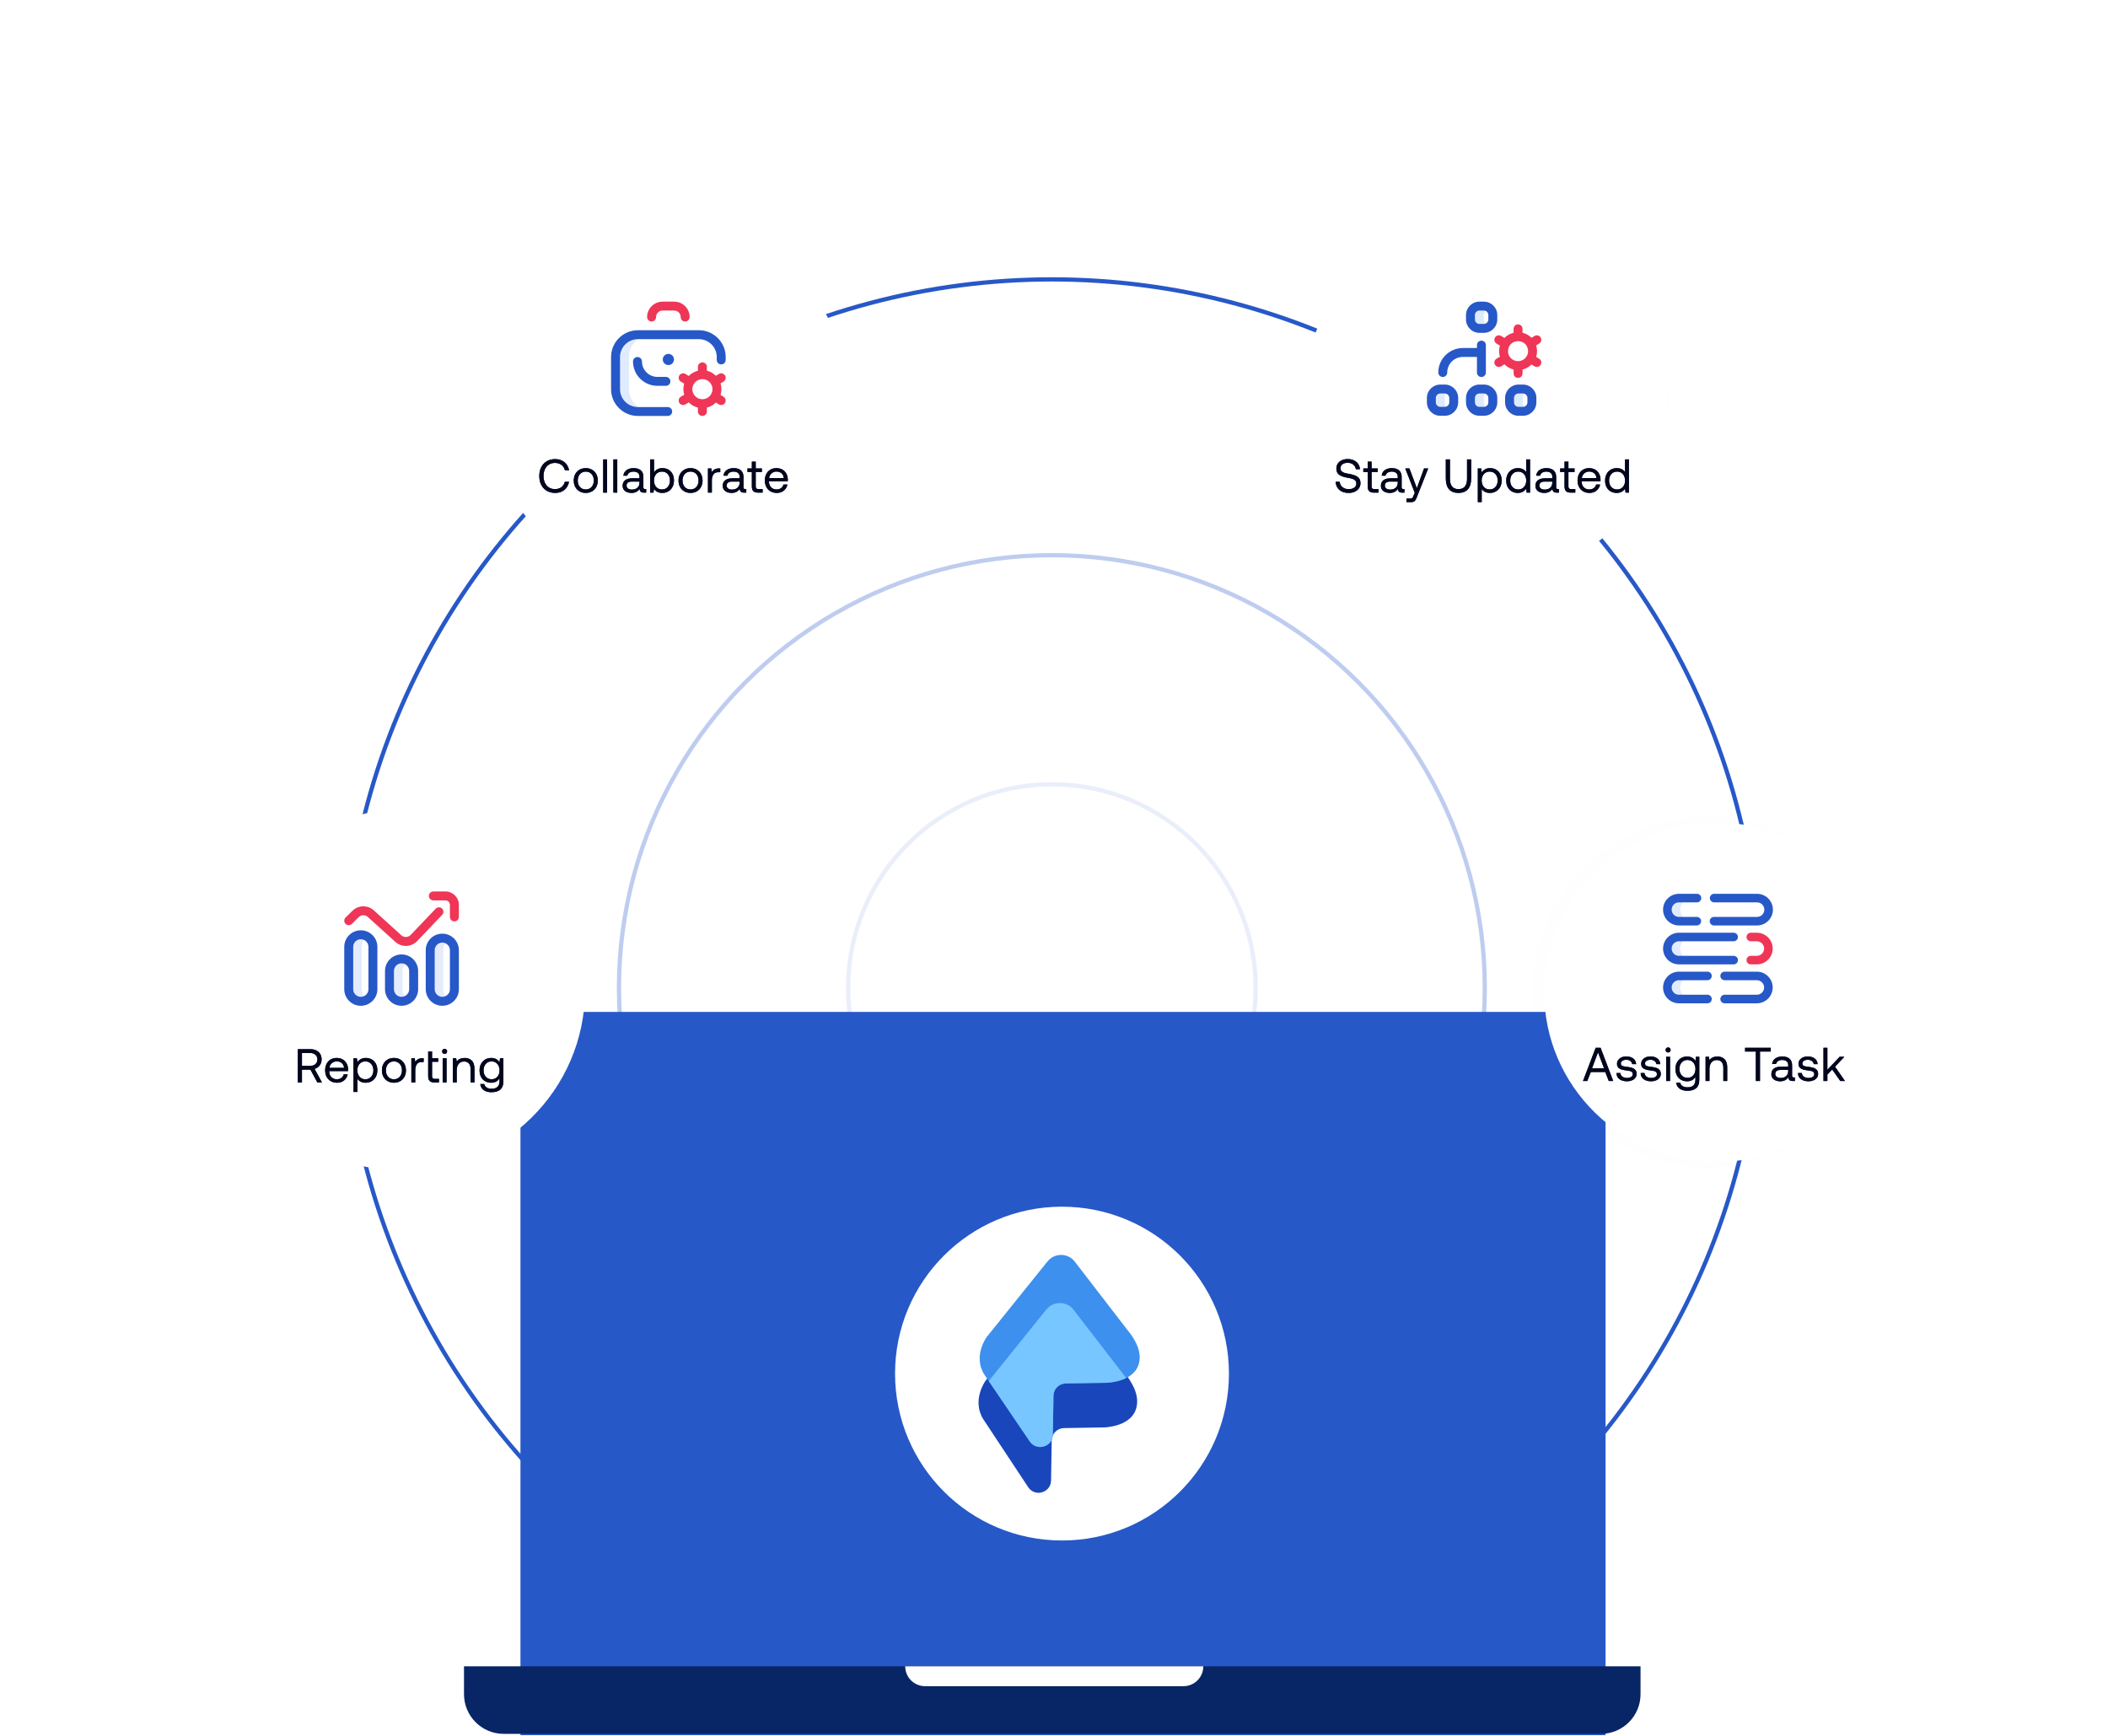 <?xml version="1.0" encoding="UTF-8"?>
<svg width="527px" height="434px" viewBox="0 0 527 434" version="1.1" xmlns="http://www.w3.org/2000/svg" xmlns:xlink="http://www.w3.org/1999/xlink">
    <!-- Generator: Sketch 62 (91390) - https://sketch.com -->
    <title>After</title>
    <desc>Created with Sketch.</desc>
    <defs>
        <filter x="-75.6%" y="-76.5%" width="251.2%" height="253.0%" filterUnits="objectBoundingBox" id="filter-1">
            <feGaussianBlur stdDeviation="23" in="SourceGraphic"></feGaussianBlur>
        </filter>
        <path d="M1.472,47.752 L1.472,44.559 L3.597,44.559 L5.319,47.752 L6.482,47.752 L4.618,44.357 C5.156,44.207 5.586,43.92 5.906,43.496 C6.227,43.073 6.387,42.572 6.387,41.995 C6.387,41.48 6.272,41.031 6.043,40.647 C5.813,40.263 5.489,39.966 5.069,39.757 C4.65,39.547 4.167,39.442 3.621,39.442 L0.439,39.442 L0.439,47.752 L1.472,47.752 Z M3.538,43.609 L1.472,43.609 L1.472,40.392 L3.55,40.392 C4.088,40.392 4.519,40.538 4.844,40.831 C5.168,41.124 5.331,41.512 5.331,41.995 C5.331,42.485 5.168,42.877 4.844,43.17 C4.519,43.463 4.084,43.609 3.538,43.609 Z M10.269,47.824 C10.958,47.824 11.54,47.628 12.014,47.236 C12.489,46.844 12.786,46.34 12.905,45.722 L11.919,45.722 C11.817,46.11 11.613,46.413 11.308,46.631 C11.003,46.848 10.633,46.957 10.198,46.957 C9.636,46.957 9.181,46.779 8.833,46.423 C8.485,46.067 8.302,45.592 8.287,44.998 L8.287,44.915 L12.988,44.915 C13.004,44.725 13.012,44.587 13.012,44.5 C12.996,43.914 12.865,43.403 12.62,42.968 C12.375,42.533 12.038,42.2 11.611,41.971 C11.183,41.741 10.693,41.627 10.139,41.627 C9.577,41.627 9.078,41.755 8.643,42.012 C8.208,42.27 7.869,42.632 7.628,43.099 C7.386,43.566 7.266,44.108 7.266,44.725 C7.266,45.335 7.39,45.875 7.64,46.346 C7.889,46.817 8.239,47.181 8.69,47.438 C9.141,47.695 9.668,47.824 10.269,47.824 Z M12.003,44.108 L8.346,44.108 C8.393,43.625 8.591,43.233 8.94,42.932 C9.288,42.632 9.692,42.481 10.151,42.481 C10.665,42.481 11.09,42.624 11.427,42.909 C11.763,43.194 11.955,43.593 12.003,44.108 Z M15.339,50.127 L15.339,46.826 C15.536,47.135 15.81,47.379 16.158,47.557 C16.506,47.735 16.926,47.824 17.416,47.824 C17.97,47.824 18.469,47.693 18.912,47.432 C19.355,47.171 19.702,46.807 19.951,46.34 C20.2,45.873 20.325,45.335 20.325,44.725 C20.325,44.084 20.2,43.53 19.951,43.063 C19.702,42.596 19.357,42.24 18.918,41.995 C18.479,41.749 17.978,41.627 17.416,41.627 C16.538,41.627 15.845,41.975 15.339,42.671 L15.208,41.698 L14.365,41.698 L14.365,50.127 L15.339,50.127 Z M17.321,46.957 C16.933,46.957 16.587,46.862 16.282,46.672 C15.978,46.482 15.742,46.215 15.576,45.871 C15.41,45.526 15.327,45.137 15.327,44.701 C15.327,44.274 15.41,43.892 15.576,43.556 C15.742,43.219 15.978,42.958 16.282,42.772 C16.587,42.586 16.933,42.493 17.321,42.493 C17.923,42.493 18.408,42.701 18.776,43.116 C19.144,43.532 19.328,44.068 19.328,44.725 C19.328,45.382 19.144,45.918 18.776,46.334 C18.408,46.749 17.923,46.957 17.321,46.957 Z M24.468,47.824 C25.054,47.824 25.574,47.693 26.029,47.432 C26.484,47.171 26.839,46.807 27.092,46.34 C27.345,45.873 27.472,45.335 27.472,44.725 C27.472,44.116 27.345,43.577 27.092,43.111 C26.839,42.644 26.484,42.279 26.029,42.018 C25.574,41.757 25.054,41.627 24.468,41.627 C23.882,41.627 23.362,41.757 22.907,42.018 C22.452,42.279 22.098,42.644 21.844,43.111 C21.591,43.577 21.465,44.116 21.465,44.725 C21.465,45.335 21.591,45.873 21.844,46.34 C22.098,46.807 22.452,47.171 22.907,47.432 C23.362,47.693 23.882,47.824 24.468,47.824 Z M24.468,46.957 C24.072,46.957 23.722,46.862 23.418,46.672 C23.113,46.482 22.877,46.217 22.711,45.877 C22.545,45.536 22.462,45.153 22.462,44.725 C22.462,44.298 22.545,43.914 22.711,43.574 C22.877,43.233 23.113,42.968 23.418,42.778 C23.722,42.588 24.072,42.493 24.468,42.493 C24.864,42.493 25.214,42.588 25.519,42.778 C25.824,42.968 26.059,43.233 26.225,43.574 C26.391,43.914 26.475,44.298 26.475,44.725 C26.475,45.153 26.391,45.536 26.225,45.877 C26.059,46.217 25.824,46.482 25.519,46.672 C25.214,46.862 24.864,46.957 24.468,46.957 Z M29.799,47.752 L29.799,44.666 C29.799,44.096 29.923,43.617 30.173,43.229 C30.422,42.841 30.836,42.648 31.413,42.648 L31.9,42.648 L31.9,41.698 L31.627,41.698 C31.136,41.698 30.752,41.781 30.475,41.947 C30.198,42.113 29.973,42.335 29.799,42.612 L29.668,41.698 L28.825,41.698 L28.825,47.752 L29.799,47.752 Z M35.723,47.752 L35.723,46.862 L34.666,46.862 C34.421,46.862 34.249,46.809 34.15,46.702 C34.051,46.595 34.001,46.415 34.001,46.162 L34.001,42.588 L35.533,42.588 L35.533,41.698 L34.001,41.698 L34.001,40 L33.028,40 L33.028,46.174 C33.028,46.72 33.149,47.119 33.39,47.373 C33.631,47.626 34.037,47.752 34.607,47.752 L35.723,47.752 Z M37.136,40.617 C37.318,40.617 37.468,40.558 37.587,40.439 C37.705,40.321 37.765,40.17 37.765,39.988 C37.765,39.806 37.705,39.656 37.587,39.537 C37.468,39.418 37.318,39.359 37.136,39.359 C36.954,39.359 36.803,39.418 36.684,39.537 C36.566,39.656 36.506,39.806 36.506,39.988 C36.506,40.17 36.566,40.321 36.684,40.439 C36.803,40.558 36.954,40.617 37.136,40.617 Z M37.622,47.752 L37.622,41.698 L36.649,41.698 L36.649,47.752 L37.622,47.752 Z M40.163,47.752 L40.163,44.725 C40.163,44.044 40.325,43.506 40.65,43.111 C40.974,42.715 41.421,42.517 41.991,42.517 C42.522,42.517 42.927,42.681 43.208,43.01 C43.489,43.338 43.63,43.815 43.63,44.44 L43.63,47.752 L44.603,47.752 L44.603,44.381 C44.603,43.431 44.38,42.735 43.932,42.291 C43.485,41.848 42.894,41.627 42.157,41.627 C41.287,41.627 40.622,41.923 40.163,42.517 L40.032,41.698 L39.189,41.698 L39.189,47.752 L40.163,47.752 Z M48.83,50.198 C50.832,50.198 51.833,49.284 51.833,47.456 L51.833,41.698 L50.99,41.698 L50.86,42.742 C50.662,42.386 50.389,42.111 50.04,41.917 C49.692,41.723 49.273,41.627 48.782,41.627 C48.228,41.627 47.729,41.757 47.286,42.018 C46.843,42.279 46.497,42.644 46.247,43.111 C45.998,43.577 45.873,44.116 45.873,44.725 C45.873,45.366 45.998,45.92 46.247,46.387 C46.497,46.854 46.841,47.21 47.28,47.456 C47.719,47.701 48.22,47.824 48.782,47.824 C49.732,47.824 50.424,47.452 50.86,46.708 L50.86,47.42 C50.86,48.694 50.207,49.331 48.901,49.331 C48.394,49.331 47.979,49.229 47.654,49.023 C47.33,48.817 47.128,48.524 47.049,48.144 L46.051,48.144 C46.131,48.801 46.418,49.308 46.912,49.664 C47.407,50.02 48.046,50.198 48.83,50.198 Z M48.877,46.957 C48.276,46.957 47.791,46.749 47.423,46.334 C47.055,45.918 46.871,45.382 46.871,44.725 C46.871,44.068 47.055,43.532 47.423,43.116 C47.791,42.701 48.276,42.493 48.877,42.493 C49.265,42.493 49.611,42.588 49.916,42.778 C50.221,42.968 50.456,43.235 50.622,43.579 C50.788,43.924 50.872,44.314 50.872,44.749 C50.872,45.176 50.788,45.558 50.622,45.895 C50.456,46.231 50.221,46.492 49.916,46.678 C49.611,46.864 49.265,46.957 48.877,46.957 Z" id="path-2"></path>
        <filter x="-75.6%" y="-76.5%" width="251.2%" height="253.0%" filterUnits="objectBoundingBox" id="filter-3">
            <feGaussianBlur stdDeviation="23" in="SourceGraphic"></feGaussianBlur>
        </filter>
        <path d="M4.782,47.824 C5.708,47.824 6.478,47.574 7.091,47.076 C7.705,46.577 8.09,45.896 8.249,45.034 L7.216,45.034 C7.058,45.619 6.765,46.072 6.337,46.393 C5.91,46.714 5.376,46.874 4.735,46.874 C4.165,46.874 3.662,46.735 3.227,46.458 C2.792,46.181 2.457,45.793 2.224,45.295 C1.99,44.796 1.873,44.23 1.873,43.597 C1.873,42.956 1.99,42.388 2.224,41.894 C2.457,41.399 2.792,41.013 3.227,40.736 C3.662,40.459 4.165,40.32 4.735,40.32 C5.368,40.32 5.904,40.483 6.343,40.807 C6.782,41.132 7.077,41.583 7.228,42.161 L8.261,42.161 C8.102,41.298 7.712,40.617 7.091,40.119 C6.47,39.62 5.7,39.371 4.782,39.371 C3.991,39.371 3.294,39.547 2.693,39.899 C2.091,40.251 1.628,40.748 1.304,41.389 C0.979,42.03 0.817,42.766 0.817,43.597 C0.817,44.436 0.979,45.174 1.304,45.811 C1.628,46.448 2.091,46.943 2.693,47.295 C3.294,47.648 3.991,47.824 4.782,47.824 Z M12.439,47.824 C13.025,47.824 13.546,47.693 14.001,47.432 C14.456,47.171 14.81,46.807 15.063,46.34 C15.316,45.873 15.443,45.334 15.443,44.725 C15.443,44.116 15.316,43.577 15.063,43.11 C14.81,42.643 14.456,42.279 14.001,42.018 C13.546,41.757 13.025,41.626 12.439,41.626 C11.854,41.626 11.333,41.757 10.878,42.018 C10.423,42.279 10.069,42.643 9.816,43.11 C9.563,43.577 9.436,44.116 9.436,44.725 C9.436,45.334 9.563,45.873 9.816,46.34 C10.069,46.807 10.423,47.171 10.878,47.432 C11.333,47.693 11.854,47.824 12.439,47.824 Z M12.439,46.957 C12.044,46.957 11.694,46.862 11.389,46.672 C11.084,46.482 10.849,46.217 10.682,45.877 C10.516,45.536 10.433,45.152 10.433,44.725 C10.433,44.298 10.516,43.914 10.682,43.573 C10.849,43.233 11.084,42.968 11.389,42.778 C11.694,42.588 12.044,42.493 12.439,42.493 C12.835,42.493 13.185,42.588 13.49,42.778 C13.795,42.968 14.03,43.233 14.197,43.573 C14.363,43.914 14.446,44.298 14.446,44.725 C14.446,45.152 14.363,45.536 14.197,45.877 C14.03,46.217 13.795,46.482 13.49,46.672 C13.185,46.862 12.835,46.957 12.439,46.957 Z M17.77,47.752 L17.77,39.442 L16.797,39.442 L16.797,47.752 L17.77,47.752 Z M20.311,47.752 L20.311,39.442 L19.337,39.442 L19.337,47.752 L20.311,47.752 Z M23.884,47.824 C24.771,47.824 25.447,47.487 25.914,46.814 C25.922,47.123 26.009,47.357 26.175,47.515 C26.342,47.673 26.619,47.752 27.006,47.752 L27.541,47.752 L27.541,46.862 L27.244,46.862 C26.975,46.862 26.84,46.716 26.84,46.423 L26.84,43.811 C26.84,43.106 26.629,42.566 26.205,42.19 C25.782,41.814 25.182,41.626 24.406,41.626 C23.678,41.626 23.087,41.793 22.632,42.125 C22.177,42.457 21.913,42.92 21.842,43.514 L22.816,43.514 C22.879,43.205 23.047,42.958 23.32,42.772 C23.593,42.586 23.94,42.493 24.359,42.493 C24.834,42.493 25.204,42.604 25.469,42.825 C25.734,43.047 25.867,43.356 25.867,43.752 L25.867,44.167 L24.086,44.167 C23.294,44.167 22.691,44.329 22.275,44.654 C21.86,44.978 21.652,45.445 21.652,46.055 C21.652,46.601 21.856,47.032 22.264,47.349 C22.671,47.665 23.211,47.824 23.884,47.824 Z M23.955,46.993 C23.552,46.993 23.231,46.902 22.994,46.72 C22.756,46.537 22.638,46.296 22.638,45.995 C22.638,45.323 23.089,44.986 23.991,44.986 L25.867,44.986 L25.867,45.283 C25.867,45.797 25.697,46.211 25.356,46.524 C25.016,46.836 24.549,46.993 23.955,46.993 Z M31.577,47.824 C32.131,47.824 32.63,47.693 33.073,47.432 C33.516,47.171 33.863,46.807 34.112,46.34 C34.361,45.873 34.486,45.334 34.486,44.725 C34.486,44.084 34.361,43.53 34.112,43.063 C33.863,42.596 33.518,42.24 33.079,41.994 C32.64,41.749 32.139,41.626 31.577,41.626 C30.699,41.626 30.006,41.975 29.5,42.671 L29.5,39.442 L28.526,39.442 L28.526,47.752 L29.369,47.752 L29.5,46.826 C29.697,47.135 29.97,47.378 30.319,47.556 C30.667,47.735 31.086,47.824 31.577,47.824 Z M31.482,46.957 C31.094,46.957 30.748,46.862 30.443,46.672 C30.139,46.482 29.903,46.215 29.737,45.871 C29.571,45.526 29.488,45.137 29.488,44.701 C29.488,44.274 29.571,43.892 29.737,43.556 C29.903,43.219 30.139,42.958 30.443,42.772 C30.748,42.586 31.094,42.493 31.482,42.493 C32.084,42.493 32.568,42.701 32.937,43.116 C33.305,43.532 33.489,44.068 33.489,44.725 C33.489,45.382 33.305,45.918 32.937,46.334 C32.568,46.749 32.084,46.957 31.482,46.957 Z M38.629,47.824 C39.215,47.824 39.735,47.693 40.19,47.432 C40.645,47.171 41,46.807 41.253,46.34 C41.506,45.873 41.633,45.334 41.633,44.725 C41.633,44.116 41.506,43.577 41.253,43.11 C41,42.643 40.645,42.279 40.19,42.018 C39.735,41.757 39.215,41.626 38.629,41.626 C38.043,41.626 37.523,41.757 37.068,42.018 C36.613,42.279 36.259,42.643 36.005,43.11 C35.752,43.577 35.626,44.116 35.626,44.725 C35.626,45.334 35.752,45.873 36.005,46.34 C36.259,46.807 36.613,47.171 37.068,47.432 C37.523,47.693 38.043,47.824 38.629,47.824 Z M38.629,46.957 C38.233,46.957 37.883,46.862 37.578,46.672 C37.274,46.482 37.038,46.217 36.872,45.877 C36.706,45.536 36.623,45.152 36.623,44.725 C36.623,44.298 36.706,43.914 36.872,43.573 C37.038,43.233 37.274,42.968 37.578,42.778 C37.883,42.588 38.233,42.493 38.629,42.493 C39.025,42.493 39.375,42.588 39.68,42.778 C39.985,42.968 40.22,43.233 40.386,43.573 C40.552,43.914 40.635,44.298 40.635,44.725 C40.635,45.152 40.552,45.536 40.386,45.877 C40.22,46.217 39.985,46.482 39.68,46.672 C39.375,46.862 39.025,46.957 38.629,46.957 Z M43.96,47.752 L43.96,44.666 C43.96,44.096 44.084,43.617 44.334,43.229 C44.583,42.841 44.996,42.647 45.574,42.647 L46.061,42.647 L46.061,41.698 L45.788,41.698 C45.297,41.698 44.913,41.781 44.636,41.947 C44.359,42.113 44.134,42.335 43.96,42.612 L43.829,41.698 L42.986,41.698 L42.986,47.752 L43.96,47.752 Z M48.91,47.824 C49.797,47.824 50.473,47.487 50.94,46.814 C50.948,47.123 51.035,47.357 51.202,47.515 C51.368,47.673 51.645,47.752 52.033,47.752 L52.567,47.752 L52.567,46.862 L52.27,46.862 C52.001,46.862 51.866,46.716 51.866,46.423 L51.866,43.811 C51.866,43.106 51.655,42.566 51.231,42.19 C50.808,41.814 50.208,41.626 49.433,41.626 C48.704,41.626 48.113,41.793 47.658,42.125 C47.203,42.457 46.94,42.92 46.868,43.514 L47.842,43.514 C47.905,43.205 48.073,42.958 48.346,42.772 C48.619,42.586 48.966,42.493 49.385,42.493 C49.86,42.493 50.23,42.604 50.495,42.825 C50.76,43.047 50.893,43.356 50.893,43.752 L50.893,44.167 L49.112,44.167 C48.321,44.167 47.717,44.329 47.302,44.654 C46.886,44.978 46.678,45.445 46.678,46.055 C46.678,46.601 46.882,47.032 47.29,47.349 C47.697,47.665 48.238,47.824 48.91,47.824 Z M48.982,46.993 C48.578,46.993 48.257,46.902 48.02,46.72 C47.782,46.537 47.664,46.296 47.664,45.995 C47.664,45.323 48.115,44.986 49.017,44.986 L50.893,44.986 L50.893,45.283 C50.893,45.797 50.723,46.211 50.382,46.524 C50.042,46.836 49.575,46.993 48.982,46.993 Z M56.651,47.752 L56.651,46.862 L55.594,46.862 C55.349,46.862 55.177,46.809 55.078,46.702 C54.979,46.595 54.929,46.415 54.929,46.162 L54.929,42.588 L56.461,42.588 L56.461,41.698 L54.929,41.698 L54.929,40 L53.956,40 L53.956,41.698 L52.864,41.698 L52.864,42.588 L53.956,42.588 L53.956,46.173 C53.956,46.72 54.077,47.119 54.318,47.372 C54.559,47.626 54.965,47.752 55.535,47.752 L56.651,47.752 Z M60.212,47.824 C60.901,47.824 61.483,47.628 61.958,47.236 C62.432,46.844 62.729,46.34 62.848,45.722 L61.863,45.722 C61.76,46.11 61.556,46.413 61.251,46.63 C60.947,46.848 60.576,46.957 60.141,46.957 C59.579,46.957 59.124,46.779 58.776,46.423 C58.428,46.067 58.246,45.592 58.23,44.998 L58.23,44.915 L62.931,44.915 C62.947,44.725 62.955,44.587 62.955,44.499 C62.939,43.914 62.808,43.403 62.563,42.968 C62.318,42.533 61.981,42.2 61.554,41.971 C61.127,41.741 60.636,41.626 60.082,41.626 C59.52,41.626 59.021,41.755 58.586,42.012 C58.151,42.269 57.812,42.632 57.571,43.099 C57.33,43.566 57.209,44.108 57.209,44.725 C57.209,45.334 57.333,45.875 57.583,46.346 C57.832,46.816 58.182,47.181 58.633,47.438 C59.085,47.695 59.611,47.824 60.212,47.824 Z M61.946,44.108 L58.289,44.108 C58.337,43.625 58.535,43.233 58.883,42.932 C59.231,42.632 59.635,42.481 60.094,42.481 C60.608,42.481 61.034,42.624 61.37,42.909 C61.706,43.194 61.898,43.593 61.946,44.108 Z" id="path-4"></path>
        <filter x="-77.5%" y="-78.4%" width="255.1%" height="256.8%" filterUnits="objectBoundingBox" id="filter-5">
            <feGaussianBlur stdDeviation="23" in="SourceGraphic"></feGaussianBlur>
        </filter>
        <path d="M1.744,46.803 L2.622,44.56 L6.243,44.56 L7.122,46.803 L8.226,46.803 L5.068,38.493 L3.845,38.493 L0.675,46.803 L1.744,46.803 Z M5.935,43.622 L2.931,43.622 L4.427,39.621 L5.935,43.622 Z M11.681,46.875 C12.124,46.875 12.528,46.799 12.892,46.649 C13.256,46.499 13.545,46.285 13.758,46.008 C13.972,45.731 14.079,45.41 14.079,45.046 C14.079,44.627 13.974,44.294 13.764,44.049 C13.555,43.804 13.277,43.626 12.933,43.515 C12.589,43.404 12.152,43.317 11.621,43.254 C11.241,43.206 10.958,43.163 10.772,43.123 C10.587,43.084 10.434,43.008 10.315,42.898 C10.197,42.787 10.137,42.628 10.137,42.423 C10.137,42.146 10.264,41.922 10.517,41.752 C10.771,41.582 11.103,41.497 11.514,41.497 C11.918,41.497 12.255,41.6 12.524,41.805 C12.793,42.011 12.947,42.272 12.987,42.589 L13.96,42.589 C13.913,41.972 13.665,41.497 13.218,41.164 C12.771,40.832 12.191,40.666 11.479,40.666 C11.044,40.666 10.652,40.743 10.304,40.897 C9.955,41.051 9.68,41.267 9.478,41.544 C9.277,41.821 9.176,42.138 9.176,42.494 C9.176,42.89 9.279,43.2 9.484,43.426 C9.69,43.651 9.959,43.816 10.292,43.919 C10.624,44.021 11.051,44.105 11.574,44.168 C11.946,44.215 12.233,44.263 12.435,44.31 C12.636,44.358 12.801,44.445 12.927,44.571 C13.054,44.698 13.117,44.88 13.117,45.118 C13.117,45.395 12.985,45.618 12.72,45.788 C12.454,45.959 12.108,46.044 11.681,46.044 C11.198,46.044 10.804,45.929 10.499,45.699 C10.195,45.47 10.034,45.173 10.019,44.809 L9.045,44.809 C9.053,45.458 9.296,45.964 9.775,46.329 C10.254,46.693 10.889,46.875 11.681,46.875 Z M17.724,46.875 C18.167,46.875 18.57,46.799 18.934,46.649 C19.299,46.499 19.587,46.285 19.801,46.008 C20.015,45.731 20.122,45.41 20.122,45.046 C20.122,44.627 20.017,44.294 19.807,44.049 C19.597,43.804 19.32,43.626 18.976,43.515 C18.632,43.404 18.194,43.317 17.664,43.254 C17.284,43.206 17.001,43.163 16.815,43.123 C16.629,43.084 16.477,43.008 16.358,42.898 C16.24,42.787 16.18,42.628 16.18,42.423 C16.18,42.146 16.307,41.922 16.56,41.752 C16.813,41.582 17.146,41.497 17.557,41.497 C17.961,41.497 18.297,41.6 18.566,41.805 C18.836,42.011 18.99,42.272 19.029,42.589 L20.003,42.589 C19.955,41.972 19.708,41.497 19.261,41.164 C18.814,40.832 18.234,40.666 17.522,40.666 C17.086,40.666 16.695,40.743 16.346,40.897 C15.998,41.051 15.723,41.267 15.521,41.544 C15.319,41.821 15.219,42.138 15.219,42.494 C15.219,42.89 15.321,43.2 15.527,43.426 C15.733,43.651 16.002,43.816 16.335,43.919 C16.667,44.021 17.094,44.105 17.617,44.168 C17.989,44.215 18.276,44.263 18.477,44.31 C18.679,44.358 18.843,44.445 18.97,44.571 C19.097,44.698 19.16,44.88 19.16,45.118 C19.16,45.395 19.027,45.618 18.762,45.788 C18.497,45.959 18.151,46.044 17.724,46.044 C17.241,46.044 16.847,45.929 16.542,45.699 C16.238,45.47 16.077,45.173 16.061,44.809 L15.088,44.809 C15.096,45.458 15.339,45.964 15.818,46.329 C16.297,46.693 16.932,46.875 17.724,46.875 Z M21.95,39.668 C22.132,39.668 22.282,39.609 22.401,39.49 C22.52,39.372 22.579,39.221 22.579,39.039 C22.579,38.857 22.52,38.707 22.401,38.588 C22.282,38.469 22.132,38.41 21.95,38.41 C21.768,38.41 21.618,38.469 21.499,38.588 C21.38,38.707 21.321,38.857 21.321,39.039 C21.321,39.221 21.38,39.372 21.499,39.49 C21.618,39.609 21.768,39.668 21.95,39.668 Z M22.437,46.803 L22.437,40.749 L21.463,40.749 L21.463,46.803 L22.437,46.803 Z M26.746,49.249 C28.749,49.249 29.75,48.335 29.75,46.507 L29.75,40.749 L28.907,40.749 L28.776,41.793 C28.579,41.437 28.305,41.162 27.957,40.968 C27.609,40.774 27.189,40.677 26.699,40.677 C26.145,40.677 25.646,40.808 25.203,41.069 C24.76,41.33 24.413,41.695 24.164,42.161 C23.915,42.628 23.79,43.167 23.79,43.776 C23.79,44.417 23.915,44.971 24.164,45.438 C24.413,45.905 24.758,46.261 25.197,46.507 C25.636,46.752 26.137,46.875 26.699,46.875 C27.649,46.875 28.341,46.503 28.776,45.759 L28.776,46.471 C28.776,47.745 28.123,48.382 26.818,48.382 C26.311,48.382 25.895,48.28 25.571,48.074 C25.246,47.868 25.045,47.575 24.965,47.195 L23.968,47.195 C24.047,47.852 24.334,48.359 24.829,48.715 C25.324,49.071 25.963,49.249 26.746,49.249 Z M26.794,46.008 C26.192,46.008 25.707,45.8 25.339,45.385 C24.971,44.969 24.787,44.433 24.787,43.776 C24.787,43.119 24.971,42.583 25.339,42.167 C25.707,41.752 26.192,41.544 26.794,41.544 C27.182,41.544 27.528,41.639 27.833,41.829 C28.137,42.019 28.373,42.286 28.539,42.63 C28.705,42.975 28.788,43.365 28.788,43.8 C28.788,44.227 28.705,44.609 28.539,44.945 C28.373,45.282 28.137,45.543 27.833,45.729 C27.528,45.915 27.182,46.008 26.794,46.008 Z M32.29,46.803 L32.29,43.776 C32.29,43.095 32.453,42.557 32.777,42.161 C33.102,41.766 33.549,41.568 34.119,41.568 C34.649,41.568 35.055,41.732 35.336,42.061 C35.617,42.389 35.757,42.866 35.757,43.491 L35.757,46.803 L36.731,46.803 L36.731,43.432 C36.731,42.482 36.507,41.786 36.06,41.342 C35.613,40.899 35.021,40.677 34.285,40.677 C33.414,40.677 32.75,40.974 32.29,41.568 L32.16,40.749 L31.317,40.749 L31.317,46.803 L32.29,46.803 Z M44.922,46.803 L44.922,39.443 L47.617,39.443 L47.617,38.493 L41.194,38.493 L41.194,39.443 L43.889,39.443 L43.889,46.803 L44.922,46.803 Z M49.992,46.875 C50.878,46.875 51.555,46.538 52.022,45.866 C52.03,46.174 52.117,46.408 52.283,46.566 C52.449,46.724 52.726,46.803 53.114,46.803 L53.648,46.803 L53.648,45.913 L53.351,45.913 C53.082,45.913 52.948,45.767 52.948,45.474 L52.948,42.862 C52.948,42.158 52.736,41.617 52.313,41.241 C51.889,40.865 51.29,40.677 50.514,40.677 C49.786,40.677 49.194,40.844 48.739,41.176 C48.284,41.509 48.021,41.972 47.95,42.565 L48.923,42.565 C48.986,42.256 49.155,42.009 49.428,41.823 C49.701,41.637 50.047,41.544 50.467,41.544 C50.941,41.544 51.311,41.655 51.577,41.877 C51.842,42.098 51.974,42.407 51.974,42.803 L51.974,43.218 L50.193,43.218 C49.402,43.218 48.799,43.38 48.383,43.705 C47.967,44.029 47.76,44.496 47.76,45.106 C47.76,45.652 47.964,46.083 48.371,46.4 C48.779,46.716 49.319,46.875 49.992,46.875 Z M50.063,46.044 C49.659,46.044 49.339,45.953 49.101,45.771 C48.864,45.589 48.745,45.347 48.745,45.046 C48.745,44.374 49.196,44.037 50.098,44.037 L51.974,44.037 L51.974,44.334 C51.974,44.849 51.804,45.262 51.464,45.575 C51.123,45.887 50.656,46.044 50.063,46.044 Z M57.055,46.875 C57.499,46.875 57.902,46.799 58.266,46.649 C58.631,46.499 58.919,46.285 59.133,46.008 C59.347,45.731 59.454,45.41 59.454,45.046 C59.454,44.627 59.349,44.294 59.139,44.049 C58.929,43.804 58.652,43.626 58.308,43.515 C57.964,43.404 57.526,43.317 56.996,43.254 C56.616,43.206 56.333,43.163 56.147,43.123 C55.961,43.084 55.809,43.008 55.69,42.898 C55.571,42.787 55.512,42.628 55.512,42.423 C55.512,42.146 55.639,41.922 55.892,41.752 C56.145,41.582 56.478,41.497 56.889,41.497 C57.293,41.497 57.629,41.6 57.898,41.805 C58.167,42.011 58.322,42.272 58.361,42.589 L59.335,42.589 C59.287,41.972 59.04,41.497 58.593,41.164 C58.146,40.832 57.566,40.666 56.854,40.666 C56.418,40.666 56.027,40.743 55.678,40.897 C55.33,41.051 55.055,41.267 54.853,41.544 C54.651,41.821 54.55,42.138 54.55,42.494 C54.55,42.89 54.653,43.2 54.859,43.426 C55.065,43.651 55.334,43.816 55.666,43.919 C55.999,44.021 56.426,44.105 56.949,44.168 C57.321,44.215 57.608,44.263 57.809,44.31 C58.011,44.358 58.175,44.445 58.302,44.571 C58.429,44.698 58.492,44.88 58.492,45.118 C58.492,45.395 58.359,45.618 58.094,45.788 C57.829,45.959 57.483,46.044 57.055,46.044 C56.573,46.044 56.179,45.929 55.874,45.699 C55.57,45.47 55.409,45.173 55.393,44.809 L54.42,44.809 C54.428,45.458 54.671,45.964 55.15,46.329 C55.629,46.693 56.264,46.875 57.055,46.875 Z M61.769,46.803 L61.769,45.201 L62.98,43.93 L64.998,46.803 L66.173,46.803 L63.68,43.23 L66.007,40.749 L64.844,40.749 L61.769,44.002 L61.769,38.493 L60.795,38.493 L60.795,46.803 L61.769,46.803 Z" id="path-6"></path>
        <filter x="-75.6%" y="-76.5%" width="251.2%" height="253.0%" filterUnits="objectBoundingBox" id="filter-7">
            <feGaussianBlur stdDeviation="23" in="SourceGraphic"></feGaussianBlur>
        </filter>
        <path d="M4.234,47.824 C4.812,47.824 5.325,47.721 5.772,47.515 C6.219,47.309 6.567,47.02 6.816,46.648 C7.066,46.276 7.19,45.853 7.19,45.378 C7.19,44.65 6.941,44.122 6.443,43.793 C5.944,43.465 5.279,43.229 4.448,43.087 C3.926,43 3.514,42.911 3.213,42.82 C2.913,42.729 2.667,42.594 2.477,42.416 C2.287,42.238 2.192,41.991 2.192,41.674 C2.192,41.239 2.355,40.9 2.679,40.659 C3.004,40.418 3.443,40.297 3.997,40.297 C4.551,40.297 5.014,40.443 5.386,40.736 C5.758,41.029 5.976,41.417 6.039,41.9 L7.06,41.9 C7.028,41.401 6.882,40.96 6.621,40.576 C6.359,40.192 6.003,39.893 5.552,39.68 C5.101,39.466 4.583,39.359 3.997,39.359 C3.443,39.359 2.95,39.458 2.519,39.656 C2.087,39.854 1.753,40.133 1.516,40.493 C1.278,40.853 1.159,41.266 1.159,41.733 C1.159,42.462 1.405,42.988 1.896,43.312 C2.386,43.637 3.047,43.87 3.878,44.013 C4.401,44.1 4.814,44.189 5.119,44.28 C5.424,44.371 5.673,44.511 5.867,44.701 C6.061,44.891 6.158,45.149 6.158,45.473 C6.158,45.916 5.981,46.263 5.629,46.512 C5.277,46.761 4.816,46.886 4.246,46.886 C3.613,46.886 3.091,46.718 2.679,46.381 C2.268,46.045 2.042,45.596 2.002,45.034 L0.981,45.034 C1.005,45.58 1.15,46.065 1.415,46.488 C1.68,46.912 2.054,47.24 2.537,47.473 C3.019,47.707 3.585,47.824 4.234,47.824 Z M11.69,47.752 L11.69,46.862 L10.633,46.862 C10.388,46.862 10.216,46.809 10.117,46.702 C10.018,46.595 9.969,46.415 9.969,46.162 L9.969,42.588 L11.5,42.588 L11.5,41.698 L9.969,41.698 L9.969,40 L8.995,40 L8.995,41.698 L7.903,41.698 L7.903,42.588 L8.995,42.588 L8.995,46.174 C8.995,46.72 9.116,47.119 9.357,47.373 C9.598,47.626 10.004,47.752 10.574,47.752 L11.69,47.752 Z M14.527,47.824 C15.414,47.824 16.09,47.487 16.557,46.815 C16.565,47.123 16.652,47.357 16.819,47.515 C16.985,47.673 17.262,47.752 17.65,47.752 L18.184,47.752 L18.184,46.862 L17.887,46.862 C17.618,46.862 17.483,46.716 17.483,46.423 L17.483,43.811 C17.483,43.107 17.272,42.566 16.848,42.19 C16.425,41.815 15.825,41.627 15.05,41.627 C14.322,41.627 13.73,41.793 13.275,42.125 C12.82,42.458 12.557,42.921 12.485,43.514 L13.459,43.514 C13.522,43.206 13.69,42.958 13.963,42.772 C14.236,42.586 14.583,42.493 15.002,42.493 C15.477,42.493 15.847,42.604 16.112,42.826 C16.377,43.047 16.51,43.356 16.51,43.752 L16.51,44.167 L14.729,44.167 C13.938,44.167 13.334,44.329 12.919,44.654 C12.503,44.978 12.295,45.445 12.295,46.055 C12.295,46.601 12.499,47.032 12.907,47.349 C13.314,47.665 13.855,47.824 14.527,47.824 Z M14.599,46.993 C14.195,46.993 13.874,46.902 13.637,46.72 C13.4,46.538 13.281,46.296 13.281,45.995 C13.281,45.323 13.732,44.986 14.634,44.986 L16.51,44.986 L16.51,45.283 C16.51,45.798 16.34,46.211 15.999,46.524 C15.659,46.836 15.192,46.993 14.599,46.993 Z M19.87,50.127 C20.147,50.127 20.368,50.083 20.535,49.996 C20.701,49.909 20.839,49.775 20.95,49.593 C21.061,49.411 21.188,49.138 21.33,48.773 L24.12,41.698 L23.087,41.698 L21.283,46.637 L19.419,41.698 L18.386,41.698 L20.76,47.8 L20.451,48.524 C20.364,48.738 20.291,48.89 20.232,48.981 C20.172,49.072 20.095,49.138 20,49.177 C19.905,49.217 19.763,49.236 19.573,49.236 L18.706,49.236 L18.706,50.127 L19.87,50.127 Z M31.682,47.824 C32.719,47.824 33.509,47.517 34.051,46.904 C34.593,46.29 34.864,45.39 34.864,44.203 L34.864,39.442 L33.831,39.442 L33.831,44.262 C33.831,46.003 33.115,46.874 31.682,46.874 C30.266,46.874 29.557,46.003 29.557,44.262 L29.557,39.442 L28.524,39.442 L28.524,44.203 C28.524,45.39 28.792,46.29 29.326,46.904 C29.86,47.517 30.646,47.824 31.682,47.824 Z M37.5,50.127 L37.5,46.826 C37.698,47.135 37.971,47.379 38.319,47.557 C38.667,47.735 39.087,47.824 39.577,47.824 C40.131,47.824 40.63,47.693 41.073,47.432 C41.516,47.171 41.863,46.807 42.112,46.34 C42.361,45.873 42.486,45.335 42.486,44.725 C42.486,44.084 42.361,43.53 42.112,43.063 C41.863,42.596 41.518,42.24 41.079,41.995 C40.64,41.749 40.139,41.627 39.577,41.627 C38.699,41.627 38.006,41.975 37.5,42.671 L37.369,41.698 L36.526,41.698 L36.526,50.127 L37.5,50.127 Z M39.482,46.957 C39.094,46.957 38.748,46.862 38.443,46.672 C38.139,46.482 37.903,46.215 37.737,45.871 C37.571,45.526 37.488,45.137 37.488,44.701 C37.488,44.274 37.571,43.892 37.737,43.556 C37.903,43.219 38.139,42.958 38.443,42.772 C38.748,42.586 39.094,42.493 39.482,42.493 C40.084,42.493 40.569,42.701 40.937,43.116 C41.305,43.532 41.489,44.068 41.489,44.725 C41.489,45.382 41.305,45.918 40.937,46.334 C40.569,46.749 40.084,46.957 39.482,46.957 Z M46.534,47.824 C47.413,47.824 48.105,47.475 48.612,46.779 L48.742,47.752 L49.585,47.752 L49.585,39.442 L48.612,39.442 L48.612,42.624 C48.414,42.315 48.141,42.072 47.793,41.894 C47.444,41.716 47.025,41.627 46.534,41.627 C45.98,41.627 45.482,41.757 45.038,42.018 C44.595,42.279 44.249,42.644 44,43.111 C43.75,43.577 43.626,44.116 43.626,44.725 C43.626,45.366 43.75,45.92 44,46.387 C44.249,46.854 44.593,47.21 45.032,47.456 C45.472,47.701 45.972,47.824 46.534,47.824 Z M46.629,46.957 C46.028,46.957 45.543,46.749 45.175,46.334 C44.807,45.918 44.623,45.382 44.623,44.725 C44.623,44.068 44.807,43.532 45.175,43.116 C45.543,42.701 46.028,42.493 46.629,42.493 C47.017,42.493 47.363,42.588 47.668,42.778 C47.973,42.968 48.208,43.235 48.374,43.579 C48.541,43.924 48.624,44.314 48.624,44.749 C48.624,45.176 48.541,45.558 48.374,45.895 C48.208,46.231 47.973,46.492 47.668,46.678 C47.363,46.864 47.017,46.957 46.629,46.957 Z M53.159,47.824 C54.045,47.824 54.722,47.487 55.189,46.815 C55.197,47.123 55.284,47.357 55.45,47.515 C55.616,47.673 55.893,47.752 56.281,47.752 L56.815,47.752 L56.815,46.862 L56.519,46.862 C56.25,46.862 56.115,46.716 56.115,46.423 L56.115,43.811 C56.115,43.107 55.903,42.566 55.48,42.19 C55.056,41.815 54.457,41.627 53.681,41.627 C52.953,41.627 52.361,41.793 51.906,42.125 C51.451,42.458 51.188,42.921 51.117,43.514 L52.09,43.514 C52.154,43.206 52.322,42.958 52.595,42.772 C52.868,42.586 53.214,42.493 53.634,42.493 C54.109,42.493 54.479,42.604 54.744,42.826 C55.009,43.047 55.141,43.356 55.141,43.752 L55.141,44.167 L53.361,44.167 C52.569,44.167 51.966,44.329 51.55,44.654 C51.135,44.978 50.927,45.445 50.927,46.055 C50.927,46.601 51.131,47.032 51.538,47.349 C51.946,47.665 52.486,47.824 53.159,47.824 Z M53.23,46.993 C52.826,46.993 52.506,46.902 52.268,46.72 C52.031,46.538 51.912,46.296 51.912,45.995 C51.912,45.323 52.363,44.986 53.266,44.986 L55.141,44.986 L55.141,45.283 C55.141,45.798 54.971,46.211 54.631,46.524 C54.291,46.836 53.824,46.993 53.23,46.993 Z M60.899,47.752 L60.899,46.862 L59.843,46.862 C59.597,46.862 59.425,46.809 59.326,46.702 C59.227,46.595 59.178,46.415 59.178,46.162 L59.178,42.588 L60.709,42.588 L60.709,41.698 L59.178,41.698 L59.178,40 L58.204,40 L58.204,41.698 L57.112,41.698 L57.112,42.588 L58.204,42.588 L58.204,46.174 C58.204,46.72 58.325,47.119 58.567,47.373 C58.808,47.626 59.214,47.752 59.783,47.752 L60.899,47.752 Z M64.461,47.824 C65.15,47.824 65.731,47.628 66.206,47.236 C66.681,46.844 66.978,46.34 67.097,45.722 L66.111,45.722 C66.008,46.11 65.804,46.413 65.5,46.631 C65.195,46.848 64.825,46.957 64.39,46.957 C63.828,46.957 63.373,46.779 63.024,46.423 C62.676,46.067 62.494,45.592 62.478,44.998 L62.478,44.915 L67.18,44.915 C67.195,44.725 67.203,44.587 67.203,44.5 C67.188,43.914 67.057,43.403 66.812,42.968 C66.566,42.533 66.23,42.2 65.803,41.971 C65.375,41.741 64.884,41.627 64.33,41.627 C63.768,41.627 63.27,41.755 62.835,42.012 C62.399,42.27 62.061,42.632 61.819,43.099 C61.578,43.566 61.457,44.108 61.457,44.725 C61.457,45.335 61.582,45.875 61.831,46.346 C62.081,46.817 62.431,47.181 62.882,47.438 C63.333,47.695 63.859,47.824 64.461,47.824 Z M66.194,44.108 L62.538,44.108 C62.585,43.625 62.783,43.233 63.131,42.932 C63.48,42.632 63.883,42.481 64.342,42.481 C64.857,42.481 65.282,42.624 65.619,42.909 C65.955,43.194 66.147,43.593 66.194,44.108 Z M71.252,47.824 C72.13,47.824 72.823,47.475 73.329,46.779 L73.46,47.752 L74.303,47.752 L74.303,39.442 L73.329,39.442 L73.329,42.624 C73.131,42.315 72.858,42.072 72.51,41.894 C72.162,41.716 71.742,41.627 71.252,41.627 C70.698,41.627 70.199,41.757 69.756,42.018 C69.313,42.279 68.966,42.644 68.717,43.111 C68.468,43.577 68.343,44.116 68.343,44.725 C68.343,45.366 68.468,45.92 68.717,46.387 C68.966,46.854 69.311,47.21 69.75,47.456 C70.189,47.701 70.69,47.824 71.252,47.824 Z M71.347,46.957 C70.745,46.957 70.26,46.749 69.892,46.334 C69.524,45.918 69.34,45.382 69.34,44.725 C69.34,44.068 69.524,43.532 69.892,43.116 C70.26,42.701 70.745,42.493 71.347,42.493 C71.735,42.493 72.081,42.588 72.386,42.778 C72.69,42.968 72.926,43.235 73.092,43.579 C73.258,43.924 73.341,44.314 73.341,44.749 C73.341,45.176 73.258,45.558 73.092,45.895 C72.926,46.231 72.69,46.492 72.386,46.678 C72.081,46.864 71.735,46.957 71.347,46.957 Z" id="path-8"></path>
    </defs>
    <g id="Main" stroke="none" stroke-width="1" fill="none" fill-rule="evenodd">
        <g id="Homepage_Update---Powerplay" transform="translate(-801, -2537)">
            <g id="After" transform="translate(856, 2592)">
                <ellipse id="Oval-Copy-27" stroke="#2758C8" stroke-width="1.06" opacity="0.3" stroke-linecap="round" cx="207.969" cy="192.023" rx="108.229" ry="108.212"></ellipse>
                <ellipse id="Oval-Copy-27" stroke="#2758C8" stroke-width="1.06" opacity="0.1" stroke-linecap="round" cx="207.969" cy="192.023" rx="50.931" ry="50.923"></ellipse>
                <ellipse id="Oval-Copy-27" stroke="#2758C8" stroke-width="1.06" stroke-linecap="round" cx="207.969" cy="192.023" rx="177.198" ry="177.17"></ellipse>
                <g id="Group-6" transform="translate(61, 198)">
                    <path d="M29.002,-1.33085782e-14 L270.501,-1.33085782e-14 C278.725,-4.22596519e-14 285.392,6.667 285.392,14.89 L285.392,180.824 L285.392,180.824 L14.112,180.824 L14.112,14.89 C14.112,6.667 20.779,-8.24518013e-15 29.002,-1.33085782e-14 Z" id="Rectangle-Copy-11" fill="#2758C8"></path>
                    <g id="Group-15" transform="translate(107.763, 48.698)">
                        <ellipse id="Oval-Copy-6" fill="#FFFFFF" cx="41.735" cy="41.729" rx="41.735" ry="41.729"></ellipse>
                        <g id="Group" transform="translate(20.868, 11.922)">
                            <path d="M39.556,37.904 C38.637,43.182 31.359,43.265 31.359,43.265 L21.349,43.431 C19.679,43.466 18.332,44.826 18.297,46.489 L18.13,56.545 C18.064,59.603 14.125,60.766 12.416,58.208 L1.196,41.227 C-1.79,36.473 1.756,31.59 1.756,31.59 L16.814,12.35 C18.554,10.123 21.901,10.155 23.575,12.413 L36.8,30.06 C37.061,30.36 37.291,30.727 37.555,31.058 C38.769,32.887 40.023,35.216 39.556,37.904" id="Fill-4" fill="#1946BB"></path>
                            <g id="Group-8">
                                <g id="Group-3"></g>
                                <path d="M40.19,26.846 C39.263,32.028 31.921,32.109 31.921,32.109 L21.823,32.271 C20.134,32.306 18.776,33.645 18.745,35.274 L18.572,45.149 C18.509,48.148 14.536,49.293 12.812,46.778 L1.492,30.108 C-1.523,25.446 2.054,20.647 2.054,20.647 L17.249,1.76 C19.004,-0.426 22.38,-0.395 24.069,1.826 L37.41,19.146 C37.673,19.44 37.905,19.8 38.168,20.125 C39.393,21.92 40.661,24.207 40.19,26.846" id="Fill-1" fill="#3D90ED"></path>
                                <path d="M23.763,13.853 L36.918,30.917 C34.594,32.079 31.921,32.109 31.921,32.109 L21.823,32.271 C20.134,32.306 18.776,33.645 18.745,35.274 L18.572,45.149 C18.509,48.148 14.536,49.293 12.812,46.778 L2.554,31.672 L16.949,13.792 C18.703,11.609 22.077,11.64 23.763,13.853 Z" id="Combined-Shape" fill="#78C6FF"></path>
                            </g>
                        </g>
                    </g>
                    <g id="Group-31-Copy-2" transform="translate(0, 163.613)">
                        <path d="M0,0 L294.135,0 L294.135,6.963 C294.135,12.446 289.691,16.89 284.208,16.89 L9.927,16.89 C4.444,16.89 1.31059132e-14,12.446 0,6.963 L0,0 L0,0 Z" id="Rectangle" fill="#082566"></path>
                        <path d="M110.301,0 L184.828,0 L184.828,0.004 C184.828,2.745 182.606,4.968 179.865,4.968 L115.264,4.968 C112.523,4.968 110.301,2.745 110.301,0.004 L110.301,0 L110.301,0 Z" id="Rectangle" fill="#FFFFFF"></path>
                    </g>
                </g>
                <g id="Group-81" transform="translate(0, 146.465)">
                    <ellipse id="Oval-Copy-21" fill="#09234C" opacity="0.05" filter="url(#filter-1)" cx="45.626" cy="45.623" rx="45.626" ry="45.088"></ellipse>
                    <path d="M45.626,91.176 C70.824,91.176 91.252,70.99 91.252,46.088 C91.252,21.187 70.824,1 45.626,1 C20.427,1 0,21.187 0,46.088 C0,70.99 20.427,91.176 45.626,91.176 Z" id="Oval-Copy-17" fill="#FFFFFF"></path>
                    <g id="Group-15" transform="translate(19.016, 21.417)" fill-rule="nonzero">
                        <g id="Group-16">
                            <g id="Group-20">
                                <g id="Group-50">
                                    <g id="Reporting">
                                        <use fill="#0A144A" xlink:href="#path-2"></use>
                                        <use fill="#02061C" xlink:href="#path-2"></use>
                                    </g>
                                    <g id="line-chart-copy" transform="translate(12.048, 0)">
                                        <path d="M15.894,26.96 C15.414,27.28 14.949,27.468 14.327,27.468 C12.658,27.468 11.305,26.118 11.305,24.453 L11.305,19.875 C11.305,18.21 12.658,16.86 14.327,16.86 C14.949,16.86 15.414,17.047 15.894,17.368 C15.085,17.909 14.551,18.83 14.551,19.875 L14.551,24.453 C14.551,25.498 15.085,26.419 15.894,26.96 Z M24.737,24.453 L24.737,14.683 C24.737,13.638 25.271,12.717 26.08,12.176 C25.6,11.855 25.135,11.668 24.513,11.668 C22.844,11.668 21.491,13.018 21.491,14.683 L21.491,24.453 C21.491,26.118 22.844,27.468 24.513,27.468 C25.135,27.468 25.6,27.28 26.08,26.96 C25.271,26.419 24.737,25.498 24.737,24.453 Z M4.365,24.453 L4.365,13.845 C4.365,12.8 4.899,11.88 5.709,11.339 C5.228,11.018 4.763,10.831 4.142,10.831 C2.472,10.831 1.119,12.18 1.119,13.845 L1.119,24.453 C1.119,26.118 2.472,27.468 4.142,27.468 C4.763,27.468 5.228,27.28 5.709,26.96 C4.899,26.419 4.365,25.498 4.365,24.453 Z" id="Shape" fill="#E4EBFD"></path>
                                        <path d="M4.142,28.584 C1.858,28.584 0,26.731 0,24.453 L0,13.845 C0,11.567 1.858,9.714 4.142,9.714 C6.425,9.714 8.283,11.567 8.283,13.845 L8.283,24.453 C8.283,26.731 6.425,28.584 4.142,28.584 Z M4.142,11.947 C3.092,11.947 2.239,12.799 2.239,13.845 L2.239,24.453 C2.239,25.5 3.092,26.351 4.142,26.351 C5.191,26.351 6.044,25.5 6.044,24.453 L6.044,13.845 C6.044,12.799 5.191,11.947 4.142,11.947 Z M14.327,28.584 C12.044,28.584 10.186,26.731 10.186,24.453 L10.186,19.875 C10.186,17.597 12.044,15.744 14.327,15.744 C16.611,15.744 18.469,17.597 18.469,19.875 L18.469,24.453 C18.469,26.731 16.611,28.584 14.327,28.584 Z M14.327,17.977 C13.278,17.977 12.425,18.828 12.425,19.875 L12.425,24.453 C12.425,25.5 13.278,26.351 14.327,26.351 C15.377,26.351 16.23,25.5 16.23,24.453 L16.23,19.875 C16.23,18.828 15.377,17.977 14.327,17.977 Z M24.513,28.584 C22.23,28.584 20.372,26.731 20.372,24.453 L20.372,14.683 C20.372,12.405 22.23,10.552 24.513,10.552 C26.797,10.552 28.655,12.405 28.655,14.683 L28.655,24.453 C28.655,26.731 26.797,28.584 24.513,28.584 Z M24.513,12.785 C23.464,12.785 22.61,13.636 22.61,14.683 L22.61,24.453 C22.61,25.5 23.464,26.351 24.513,26.351 C25.563,26.351 26.416,25.5 26.416,24.453 L26.416,14.683 C26.416,13.636 25.563,12.785 24.513,12.785 Z" id="Shape" fill="#2758C8"></path>
                                        <path d="M15.386,13.619 C14.532,13.619 13.674,13.344 12.959,12.779 C12.939,12.764 5.794,6.29 5.794,6.29 C5.158,5.808 4.276,5.838 3.674,6.364 L1.906,8.107 C1.467,8.541 0.758,8.537 0.324,8.099 C-0.111,7.66 -0.107,6.953 0.332,6.52 C0.332,6.52 2.146,4.73 2.159,4.719 C3.583,3.441 5.707,3.374 7.209,4.559 C7.229,4.575 14.374,11.048 14.374,11.048 C15.066,11.572 16.054,11.481 16.637,10.835 C16.644,10.827 16.651,10.819 16.659,10.812 L22.863,4.311 C23.289,3.864 23.998,3.846 24.446,4.272 C24.893,4.697 24.911,5.404 24.484,5.85 L18.29,12.341 C17.522,13.185 16.457,13.619 15.386,13.619 Z M28.655,6.364 L28.655,3.35 C28.655,1.503 27.148,0 25.297,0 L22.275,0 C21.656,0 21.155,0.5 21.155,1.117 C21.155,1.733 21.656,2.233 22.275,2.233 L25.297,2.233 C25.914,2.233 26.416,2.734 26.416,3.35 L26.416,6.364 C26.416,6.981 26.917,7.481 27.535,7.481 C28.154,7.481 28.655,6.981 28.655,6.364 Z" id="Shape" fill="#EF3657"></path>
                                    </g>
                                </g>
                            </g>
                        </g>
                    </g>
                </g>
                <g id="Group-79" transform="translate(65.786, 0)">
                    <ellipse id="Oval-Copy-21" fill="#09234C" opacity="0.05" filter="url(#filter-3)" cx="45.84" cy="45.088" rx="45.626" ry="45.088"></ellipse>
                    <path d="M45.626,90.176 C70.824,90.176 91.252,69.99 91.252,45.088 C91.252,20.187 70.824,0 45.626,0 C20.427,0 0,20.187 0,45.088 C0,69.99 20.427,90.176 45.626,90.176 Z" id="Oval-Copy-18" fill="#FFFFFF"></path>
                    <g id="Group-15-Copy" transform="translate(13.219, 20.417)" fill-rule="nonzero">
                        <g id="Group-16">
                            <g id="Group-20">
                                <g id="Collaborate">
                                    <use fill="#0A144A" xlink:href="#path-4"></use>
                                    <use fill="#02061C" xlink:href="#path-4"></use>
                                </g>
                                <g id="management-copy" transform="translate(18.762, 0)">
                                    <path d="M4.477,21.859 L4.477,13.82 C4.477,10.737 7.018,8.237 10.109,8.237 L6.863,8.237 C3.772,8.237 1.267,10.737 1.267,13.82 L1.267,21.859 C1.267,24.943 3.772,27.442 6.863,27.442 L10.109,27.442 C7.018,27.442 4.477,24.943 4.477,21.859 Z" id="Path" fill="#E0EBFF"></path>
                                    <path d="M14.16,28.584 L6.716,28.584 C3.013,28.584 0,25.579 0,21.885 L0,13.845 C0,10.151 3.013,7.146 6.716,7.146 L21.939,7.146 C25.642,7.146 28.655,10.151 28.655,13.845 L28.655,14.571 C28.655,15.188 28.154,15.688 27.535,15.688 C26.917,15.688 26.416,15.188 26.416,14.571 L26.416,13.845 C26.416,11.383 24.408,9.379 21.939,9.379 L6.716,9.379 C4.247,9.379 2.239,11.383 2.239,13.845 L2.239,21.885 C2.239,24.348 4.247,26.351 6.716,26.351 L14.16,26.351 C14.778,26.351 15.279,26.851 15.279,27.468 C15.279,28.084 14.778,28.584 14.16,28.584 Z M14.831,19.931 C14.831,19.314 14.33,18.814 13.712,18.814 L11.585,18.814 C9.456,18.814 7.723,17.086 7.723,14.962 C7.723,14.345 7.222,13.845 6.604,13.845 C5.986,13.845 5.485,14.345 5.485,14.962 C5.485,18.318 8.221,21.047 11.585,21.047 L13.712,21.047 C14.33,21.047 14.831,20.547 14.831,19.931 Z M14.327,13.064 C13.555,13.064 12.928,13.689 12.928,14.46 C12.928,15.23 13.555,15.855 14.327,15.855 C15.1,15.855 15.727,15.23 15.727,14.46 C15.727,13.689 15.1,13.064 14.327,13.064 Z" id="Shape" fill="#2758C8"></path>
                                    <path d="M15.783,2.233 L12.872,2.233 C11.977,2.233 11.249,2.959 11.249,3.852 C11.249,4.469 10.748,4.969 10.13,4.969 C9.512,4.969 9.011,4.469 9.011,3.852 C9.011,1.728 10.743,0 12.872,0 L15.783,0 C17.912,0 19.644,1.728 19.644,3.852 C19.644,4.469 19.143,4.969 18.525,4.969 C17.907,4.969 17.406,4.469 17.406,3.852 C17.406,2.959 16.677,2.233 15.783,2.233 Z M28.495,25.306 C28.285,25.655 27.915,25.849 27.534,25.849 C27.338,25.849 27.14,25.797 26.96,25.689 L26.2,25.235 C25.591,25.843 24.818,26.287 23.954,26.496 L23.954,27.468 C23.954,28.084 23.453,28.584 22.834,28.584 C22.216,28.584 21.715,28.084 21.715,27.468 L21.715,26.496 C20.831,26.283 20.043,25.822 19.428,25.192 L18.597,25.689 C18.417,25.797 18.218,25.849 18.022,25.849 C17.642,25.849 17.271,25.655 17.061,25.306 C16.743,24.778 16.915,24.092 17.445,23.775 L18.285,23.272 C18.15,22.833 18.077,22.367 18.077,21.885 C18.077,21.402 18.15,20.937 18.285,20.498 L17.445,19.995 C16.915,19.678 16.743,18.992 17.061,18.463 C17.38,17.934 18.067,17.763 18.597,18.08 L19.428,18.577 C20.043,17.947 20.831,17.487 21.715,17.273 L21.715,16.302 C21.715,15.685 22.216,15.185 22.834,15.185 C23.453,15.185 23.954,15.685 23.954,16.302 L23.954,17.273 C24.818,17.482 25.591,17.926 26.2,18.535 L26.96,18.08 C27.489,17.763 28.177,17.934 28.495,18.463 C28.813,18.992 28.641,19.678 28.111,19.995 L27.366,20.441 C27.512,20.897 27.591,21.382 27.591,21.885 C27.591,22.388 27.512,22.873 27.366,23.328 L28.111,23.775 C28.641,24.092 28.813,24.778 28.495,25.306 L28.495,25.306 Z M25.353,21.885 C25.353,20.5 24.223,19.373 22.834,19.373 C21.446,19.373 20.316,20.5 20.316,21.885 C20.316,23.27 21.446,24.397 22.834,24.397 C24.223,24.397 25.353,23.27 25.353,21.885 Z" id="Shape" fill="#EF3657"></path>
                                </g>
                            </g>
                        </g>
                    </g>
                </g>
                <g id="Group-80" transform="translate(327.053, 148.648)">
                    <ellipse id="Oval-Copy-21" fill="#09234C" opacity="0.05" filter="url(#filter-5)" cx="45.447" cy="44.352" rx="44.5" ry="44"></ellipse>
                    <path d="M46.973,86.872 C70.707,86.872 89.947,67.873 89.947,44.436 C89.947,20.999 70.707,2 46.973,2 C23.24,2 4,20.999 4,44.436 C4,67.873 23.24,86.872 46.973,86.872 Z" id="Oval-Copy-19" fill="#FFFFFF"></path>
                    <g id="Group-44" transform="translate(13.022, 19.823)" fill-rule="nonzero">
                        <g id="AssignTask">
                            <use fill="#0A144A" xlink:href="#path-6"></use>
                            <use fill="#02061C" xlink:href="#path-6"></use>
                        </g>
                        <g id="tasks-copy" transform="translate(20.69, 0)">
                            <path d="M7.188,6.844 L3.969,6.844 C2.37,6.844 1.073,5.551 1.073,3.957 C1.073,2.362 2.37,1.069 3.969,1.069 L7.188,1.069 C5.588,1.069 4.291,2.362 4.291,3.957 C4.291,5.551 5.588,6.844 7.188,6.844 Z M4.291,13.688 C4.291,12.093 5.588,10.801 7.188,10.801 L3.969,10.801 C2.37,10.801 1.073,12.093 1.073,13.688 C1.073,15.283 2.37,16.575 3.969,16.575 L7.188,16.575 C5.588,16.575 4.291,15.283 4.291,13.688 Z M4.291,23.42 C4.291,21.825 5.588,20.532 7.188,20.532 L3.969,20.532 C2.37,20.532 1.073,21.825 1.073,23.42 C1.073,25.014 2.37,26.307 3.969,26.307 L7.188,26.307 C5.588,26.307 4.291,25.014 4.291,23.42 Z" id="Shape" fill="#E0EBFF"></path>
                            <path d="M8.442,7.913 L3.969,7.913 C1.781,7.913 0,6.138 0,3.957 C0,1.775 1.781,0 3.969,0 L8.475,0 C9.068,0 9.548,0.479 9.548,1.069 C9.548,1.66 9.068,2.139 8.475,2.139 L3.969,2.139 C2.964,2.139 2.146,2.954 2.146,3.957 C2.146,4.959 2.964,5.775 3.969,5.775 L8.442,5.775 C9.035,5.775 9.515,6.253 9.515,6.844 C9.515,7.435 9.035,7.913 8.442,7.913 Z M27.464,3.957 C27.464,1.775 25.683,0 23.494,0 L12.766,0 C12.174,0 11.694,0.479 11.694,1.069 C11.694,1.66 12.174,2.139 12.766,2.139 L23.494,2.139 C24.5,2.139 25.318,2.954 25.318,3.957 C25.318,4.959 24.5,5.775 23.494,5.775 L12.733,5.775 C12.141,5.775 11.661,6.253 11.661,6.844 C11.661,7.435 12.141,7.913 12.733,7.913 L23.494,7.913 C25.683,7.913 27.464,6.138 27.464,3.957 Z M18.72,16.575 C18.72,15.985 18.24,15.506 17.648,15.506 L3.969,15.506 C2.964,15.506 2.146,14.691 2.146,13.688 C2.146,12.686 2.964,11.87 3.969,11.87 L17.648,11.87 C18.24,11.87 18.72,11.391 18.72,10.801 C18.72,10.21 18.24,9.731 17.648,9.731 L3.969,9.731 C1.781,9.731 0,11.506 0,13.688 C0,15.87 1.781,17.645 3.969,17.645 L17.648,17.645 C18.24,17.645 18.72,17.166 18.72,16.575 Z M27.41,23.42 C27.41,21.238 25.63,19.463 23.441,19.463 L15.395,19.463 C14.802,19.463 14.322,19.942 14.322,20.532 C14.322,21.123 14.802,21.602 15.395,21.602 L23.441,21.602 C24.446,21.602 25.265,22.417 25.265,23.42 C25.265,24.422 24.446,25.238 23.441,25.238 L15.395,25.238 C14.802,25.238 14.322,25.716 14.322,26.307 C14.322,26.898 14.802,27.376 15.395,27.376 L23.441,27.376 C25.63,27.376 27.41,25.601 27.41,23.42 Z M12.176,26.307 C12.176,25.716 11.696,25.238 11.104,25.238 L3.969,25.238 C2.964,25.238 2.146,24.422 2.146,23.42 C2.146,22.417 2.964,21.602 3.969,21.602 L11.104,21.602 C11.696,21.602 12.176,21.123 12.176,20.532 C12.176,19.942 11.696,19.463 11.104,19.463 L3.969,19.463 C1.781,19.463 8.8817842e-16,21.238 8.8817842e-16,23.42 C8.8817842e-16,25.601 1.781,27.376 3.969,27.376 L11.104,27.376 C11.696,27.376 12.176,26.898 12.176,26.307 Z" id="Shape" fill="#2758C8"></path>
                            <path d="M23.441,17.645 L21.939,17.645 C21.346,17.645 20.866,17.166 20.866,16.575 C20.866,15.985 21.346,15.506 21.939,15.506 L23.441,15.506 C24.446,15.506 25.265,14.691 25.265,13.688 C25.265,12.686 24.446,11.87 23.441,11.87 L21.939,11.87 C21.346,11.87 20.866,11.391 20.866,10.801 C20.866,10.21 21.346,9.731 21.939,9.731 L23.441,9.731 C25.63,9.731 27.41,11.506 27.41,13.688 C27.41,15.87 25.63,17.645 23.441,17.645 Z" id="Path" fill="#EF3657"></path>
                        </g>
                    </g>
                </g>
                <g id="Group-82" transform="translate(270.573, 0)">
                    <ellipse id="Oval-Copy-21" fill="#09234C" opacity="0.05" filter="url(#filter-7)" cx="46.053" cy="45.088" rx="45.626" ry="45.088"></ellipse>
                    <path d="M45.626,90.176 C70.824,90.176 91.252,69.99 91.252,45.088 C91.252,20.187 70.824,0 45.626,0 C20.427,0 0,20.187 0,45.088 C0,69.99 20.427,90.176 45.626,90.176 Z" id="Oval-Copy-20" fill="#FFFFFF"></path>
                    <g id="Group-15-Copy-5" transform="translate(7.356, 20.417)" fill-rule="nonzero">
                        <g id="Group-16">
                            <g id="Group-20">
                                <g id="Group-41">
                                    <g id="StayUpdated">
                                        <use fill="#0A144A" xlink:href="#path-8"></use>
                                        <use fill="#02061C" xlink:href="#path-8"></use>
                                    </g>
                                    <g id="workflow-copy" transform="translate(23.796, 0)">
                                        <path d="M15.361,27.12 C15.032,27.309 14.651,27.418 14.244,27.418 L13.126,27.418 C11.893,27.418 10.892,26.421 10.892,25.19 L10.892,24.075 C10.892,22.844 11.893,21.846 13.126,21.846 L14.244,21.846 C14.651,21.846 15.032,21.956 15.361,22.145 C14.693,22.531 14.244,23.25 14.244,24.075 L14.244,25.19 C14.244,26.014 14.693,26.734 15.361,27.12 Z M24.019,25.19 L24.019,24.075 C24.019,23.25 24.468,22.531 25.136,22.145 C24.807,21.956 24.426,21.846 24.019,21.846 L22.902,21.846 C21.668,21.846 20.667,22.844 20.667,24.075 L20.667,25.19 C20.667,26.421 21.668,27.418 22.902,27.418 L24.019,27.418 C24.426,27.418 24.807,27.309 25.136,27.119 C24.468,26.734 24.019,26.014 24.019,25.19 Z M4.469,25.19 L4.469,24.075 C4.469,23.25 4.918,22.531 5.586,22.145 C5.257,21.956 4.876,21.846 4.469,21.846 L3.351,21.846 C2.117,21.846 1.117,22.844 1.117,24.075 L1.117,25.19 C1.117,26.421 2.117,27.418 3.351,27.418 L4.469,27.418 C4.876,27.418 5.257,27.309 5.586,27.119 C4.918,26.734 4.469,26.014 4.469,25.19 Z M14.244,4.458 L14.244,3.343 C14.244,2.518 14.693,1.799 15.361,1.413 C15.032,1.224 14.651,1.114 14.244,1.114 L13.126,1.114 C11.893,1.114 10.892,2.112 10.892,3.343 L10.892,4.458 C10.892,5.688 11.893,6.686 13.126,6.686 L14.244,6.686 C14.651,6.686 15.032,6.577 15.361,6.387 C14.693,6.002 14.244,5.282 14.244,4.458 Z" id="Shape" fill="#DEEBFF"></path>
                                        <path d="M14.244,0 L13.126,0 C11.278,0 9.775,1.5 9.775,3.343 L9.775,4.458 C9.775,6.301 11.278,7.801 13.126,7.801 L14.244,7.801 C16.092,7.801 17.595,6.301 17.595,4.458 L17.595,3.343 C17.595,1.5 16.092,0 14.244,0 L14.244,0 Z M15.361,4.458 C15.361,5.072 14.86,5.572 14.244,5.572 L13.126,5.572 C12.51,5.572 12.009,5.072 12.009,4.458 L12.009,3.343 C12.009,2.729 12.51,2.229 13.126,2.229 L14.244,2.229 C14.86,2.229 15.361,2.729 15.361,3.343 L15.361,4.458 Z M14.244,20.732 L13.126,20.732 C11.278,20.732 9.775,22.232 9.775,24.075 L9.775,25.19 C9.775,27.033 11.278,28.533 13.126,28.533 L14.244,28.533 C16.092,28.533 17.595,27.033 17.595,25.19 L17.595,24.075 C17.595,22.232 16.092,20.732 14.244,20.732 Z M15.361,25.19 C15.361,25.804 14.86,26.304 14.244,26.304 L13.126,26.304 C12.51,26.304 12.009,25.804 12.009,25.19 L12.009,24.075 C12.009,23.461 12.51,22.961 13.126,22.961 L14.244,22.961 C14.86,22.961 15.361,23.461 15.361,24.075 L15.361,25.19 Z M24.019,20.732 L22.902,20.732 C21.054,20.732 19.55,22.232 19.55,24.075 L19.55,25.19 C19.55,27.033 21.054,28.533 22.902,28.533 L24.019,28.533 C25.867,28.533 27.37,27.033 27.37,25.19 L27.37,24.075 C27.37,22.232 25.867,20.732 24.019,20.732 Z M25.136,25.19 C25.136,25.804 24.635,26.304 24.019,26.304 L22.902,26.304 C22.286,26.304 21.784,25.804 21.784,25.19 L21.784,24.075 C21.784,23.461 22.286,22.961 22.902,22.961 L24.019,22.961 C24.635,22.961 25.136,23.461 25.136,24.075 L25.136,25.19 Z M4.469,20.732 L3.351,20.732 C1.503,20.732 0,22.232 0,24.075 L0,25.19 C0,27.033 1.503,28.533 3.351,28.533 L4.469,28.533 C6.317,28.533 7.82,27.033 7.82,25.19 L7.82,24.075 C7.82,22.232 6.317,20.732 4.469,20.732 Z M5.586,25.19 C5.586,25.804 5.085,26.304 4.469,26.304 L3.351,26.304 C2.735,26.304 2.234,25.804 2.234,25.19 L2.234,24.075 C2.234,23.461 2.735,22.961 3.351,22.961 L4.469,22.961 C5.085,22.961 5.586,23.461 5.586,24.075 L5.586,25.19 Z M12.512,13.823 L8.993,13.823 C6.837,13.823 5.083,15.572 5.083,17.723 C5.083,18.339 4.583,18.838 3.966,18.838 C3.349,18.838 2.849,18.339 2.849,17.723 C2.849,14.344 5.605,11.594 8.993,11.594 L12.512,11.594 L12.512,10.87 C12.512,10.254 13.012,9.755 13.629,9.755 C14.246,9.755 14.746,10.254 14.746,10.87 L14.746,17.727 C14.746,18.343 14.246,18.842 13.629,18.842 C13.012,18.842 12.512,18.343 12.512,17.727 L12.512,13.823 Z" id="Shape" fill="#2758C8"></path>
                                        <path d="M28.057,14.26 L27.312,13.815 C27.611,12.914 27.611,11.834 27.312,10.933 L28.057,10.488 C28.586,10.171 28.757,9.487 28.44,8.959 C28.122,8.431 27.436,8.26 26.907,8.577 L26.149,9.03 C25.542,8.423 24.77,7.98 23.907,7.772 L23.907,6.802 C23.848,5.324 21.731,5.325 21.673,6.802 L21.673,7.772 C20.79,7.985 20.004,8.444 19.39,9.073 L18.561,8.577 C18.032,8.26 17.346,8.431 17.028,8.959 C16.711,9.487 16.882,10.171 17.411,10.488 L18.249,10.99 C17.975,11.858 17.975,12.89 18.249,13.759 L17.411,14.26 C16.882,14.577 16.711,15.261 17.028,15.789 C17.348,16.322 18.041,16.485 18.561,16.171 L19.39,15.675 C20.004,16.304 20.79,16.763 21.673,16.977 L21.673,17.946 C21.732,19.425 23.849,19.424 23.907,17.946 L23.907,16.977 C24.77,16.768 25.542,16.325 26.149,15.718 L26.907,16.171 C27.427,16.485 28.12,16.322 28.44,15.789 C28.757,15.261 28.586,14.577 28.057,14.26 L28.057,14.26 Z M22.79,14.881 C21.404,14.881 20.276,13.757 20.276,12.374 C20.414,9.048 25.166,9.049 25.303,12.374 C25.303,13.757 24.176,14.881 22.79,14.881 Z" id="Shape" fill="#EF3657"></path>
                                    </g>
                                </g>
                            </g>
                        </g>
                    </g>
                </g>
            </g>
        </g>
    </g>
</svg>